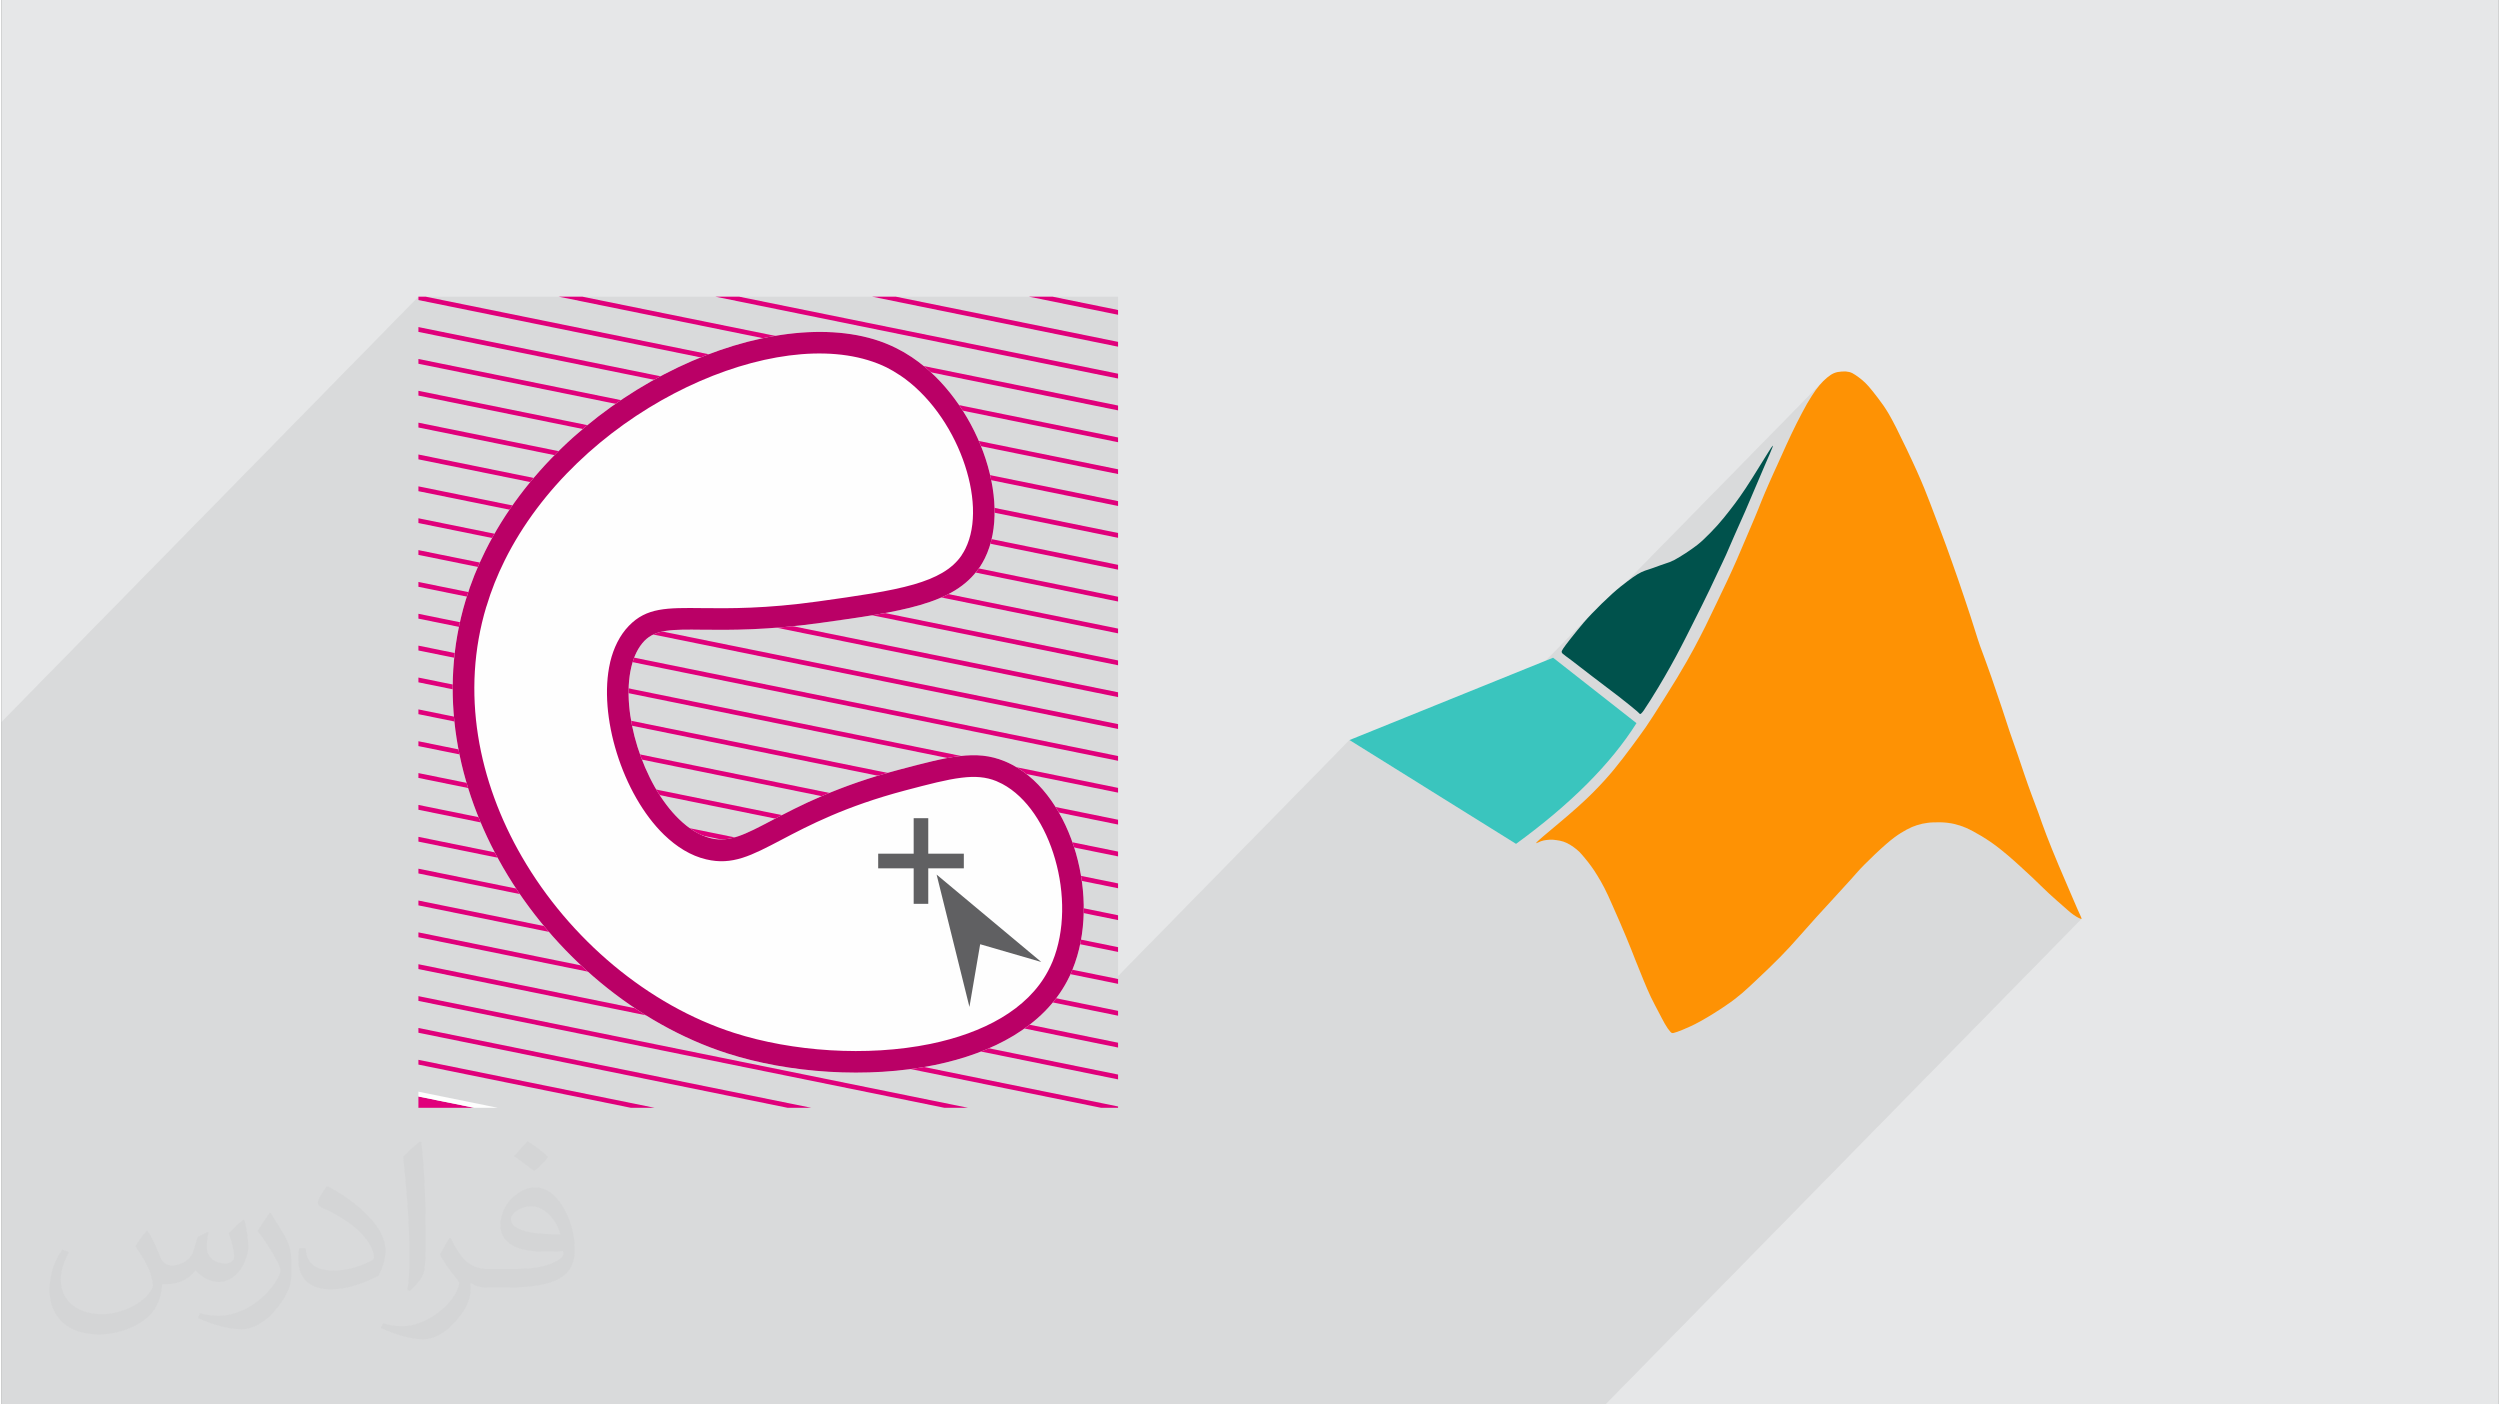 <?xml version="1.0" encoding="UTF-8"?>
<!DOCTYPE svg PUBLIC "-//W3C//DTD SVG 1.0//EN" "http://www.w3.org/TR/2001/REC-SVG-20010904/DTD/svg10.dtd">
<!-- Creator: CorelDRAW 2017 -->
<svg xmlns="http://www.w3.org/2000/svg" xml:space="preserve" width="356px" height="200px" version="1.0" shape-rendering="geometricPrecision" text-rendering="geometricPrecision" image-rendering="optimizeQuality" fill-rule="evenodd" clip-rule="evenodd"
viewBox="0 0 35600 20024"
 xmlns:xlink="http://www.w3.org/1999/xlink">
 <rect x="0" y="0" width="35600" height="20024" fill="#808080" stroke="none"/>
 <g id="Layer_x0020_1">
  <g id="_3192378749264">
   <path fill="#E6E7E8" d="M0 0l35600 0 0 20024 -35600 0 0 -20024z"/>
   <path fill="#373435" fill-opacity="0.078" d="M434 20024l-19 0 -113 0 -67 0 -235 0 0 -145 0 -69 0 -26 0 -117 0 -151 0 -92 0 -68 0 -183 0 -2 0 -201 0 -68 0 -35 0 -351 0 -30 0 -38 0 -386 0 -16 0 -53 0 -385 0 -69 0 -303 0 -82 0 -69 0 -193 0 -193 0 -68 0 -386 0 -68 0 -386 0 -69 0 -24 0 -1 0 -360 0 -30 0 0 0 0 0 0 0 -39 0 -297 0 -14 0 -68 0 -6 0 -69 0 -201 0 -82 0 -103 0 -68 0 -386 0 -68 0 -386 0 -69 0 -385 0 -69 0 -319 0 -66 0 -69 0 -209 0 -177 0 -68 0 -386 0 -68 0 -386 0 -69 0 -385 0 -69 0 -328 0 -57 0 -48 5944 -6063 0 48 47 9 57 -57 1897 0 281 58 56 -58 1897 0 282 58 56 -58 1897 0 281 58 56 -58 1898 0 281 58 56 -58 933 0 0 190 -56 57 56 11 0 386 -56 57 56 12 0 385 -56 57 56 12 0 385 -56 58 56 11 0 386 -56 57 56 11 0 386 -56 57 56 11 0 386 -56 57 56 12 0 385 -56 57 56 12 0 385 -56 58 56 11 0 386 -56 57 56 11 0 386 -56 57 56 11 0 386 -56 57 56 12 0 385 -57 57 57 12 0 385 -56 58 56 11 0 386 -56 57 56 11 0 386 -56 57 56 11 0 386 -56 57 56 12 0 385 -56 57 56 12 0 385 -56 58 56 11 0 385 -56 58 56 11 0 386 -56 57 56 11 0 344 3299 -3365 1048 653 2474 -2524 -36 36 -33 35 -31 33 -29 32 -27 30 -25 29 -25 28 -23 28 -23 27 -22 28 -23 28 -22 28 -22 28 -22 27 -14 18 3610 -3682 -13 14 -13 14 -14 15 -13 15 -14 17 -13 17 -14 17 -14 19 -14 20 -15 21 -14 22 -15 24 -16 25 -16 26 -16 28 -18 29 -17 31 -18 33 -19 33 -18 35 -20 37 -19 36 -19 38 -19 38 -19 38 -19 39 -19 38 -18 38 -18 38 -17 38 -17 37 -17 36 -16 35 -15 35 -16 34 -15 33 -15 34 -15 34 -15 34 -16 34 -16 35 -16 36 -17 36 -16 36 -17 36 -16 36 -16 36 -15 35 -16 35 -14 34 -14 34 -14 32 -13 32 -13 31 -13 30 -12 29 -11 29 -11 28 -11 27 -11 27 -11 27 -11 27 -11 27 -12 28 -12 28 -12 29 -13 31 -13 32 -14 33 -15 34 -15 36 -17 38 -17 40 -17 42 -18 42 -19 43 -18 44 -19 43 -18 43 -19 42 -18 41 -18 40 -17 39 -17 38 -18 37 -17 38 -18 37 -17 38 -18 38 -18 38 -19 39 -18 40 -19 40 -20 40 -19 41 -20 41 -20 42 -20 42 -20 42 -20 42 -21 42 -20 41 -20 41 -19 40 -20 39 -20 39 -19 38 -20 39 -20 38 -21 40 -21 40 -22 42 -24 43 -24 45 -27 47 -28 50 -30 53 -33 57 -36 61 -39 64 -42 69 -45 72 -45 74 -46 73 -45 71 -43 68 -40 63 -36 55 -31 48 -27 40 -23 36 -22 31 -20 29 -20 29 -21 29 -23 31 -26 35 -27 39 -30 40 -31 42 -33 44 -32 43 -34 44 -33 42 -31 41 -31 40 -31 39 -32 38 -31 38 -33 38 -33 38 -37 40 -37 41 -39 42 -42 44 -46 46 -664 677 1 0 12 -1 9 -1 11 -1 11 -1 11 0 13 0 11 0 13 0 11 1 14 2 14 1 13 2 13 2 14 2 13 3 13 2 13 3 12 4 12 3 13 4 11 4 12 4 12 5 12 6 12 6 12 6 12 7 11 7 12 7 12 8 12 8 11 8 11 8 11 8 11 9 10 8 10 9 11 9 10 9 10 10 10 10 9 11 10 10 10 11 10 12 10 11 10 12 10 13 11 13 11 14 11 13 11 15 11 14 11 14 11 15 11 15 11 15 11 15 10 15 11 16 10 16 11 17 11 18 12 19 12 19 13 21 12 22 13 22 13 23 13 24 13 24 13 25 13 24 13 26 12 27 14 30 15 32 16 35 17 39 19 44 22 48 23 52 24 55 24 57 25 58 25 57 23 56 23 54 21 51 19 47 18 45 18 43 16 41 16 40 15 38 15 39 15 38 15 37 15 38 15 36 15 36 14 35 14 34 13 33 13 31 13 30 12 29 12 28 12 28 12 27 13 27 12 27 14 27 13 28 14 27 14 27 14 26 14 27 13 25 13 25 13 24 12 24 12 23 11 22 11 21 11 20 11 20 11 19 10 18 11 17 10 16 10 14 10 14 9 12 8 10 8 9 6 7 6 6 6 4 6 3 6 1 7 0 7 -1 9 -2 10 -3 12 -3 13 -4 16 -6 17 -6 19 -7 21 -8 23 -10 25 -10 27 -12 29 -13 32 -15 33 -16 36 -18 38 -20 41 -22 42 -24 44 -26 45 -27 45 -28 45 -28 43 -28 42 -27 39 -27 24 -16 1993 -2034 36 -35 39 -37 39 -37 40 -38 40 -36 38 -35 36 -32 34 -29 31 -26 28 -23 27 -20 24 -18 24 -16 22 -15 22 -14 21 -13 21 -13 21 -11 20 -11 20 -11 19 -9 19 -9 19 -9 19 -7 18 -7 18 -7 18 -6 18 -5 17 -5 18 -4 18 -5 18 -3 18 -4 19 -3 19 -3 20 -2 21 -2 22 -2 23 -1 24 -1 25 0 26 0 26 0 26 1 26 1 26 2 25 3 24 3 23 4 23 4 21 4 22 6 21 5 21 6 20 7 21 7 21 8 21 8 22 9 23 10 24 12 25 12 27 14 29 16 30 16 32 18 32 20 33 20 34 21 33 22 34 23 33 23 32 24 32 24 31 24 29 24 29 23 27 22 26 22 25 21 23 20 22 19 21 19 21 18 20 19 20 18 20 18 21 18 20 19 22 20 22 20 23 22 24 22 25 24 27 25 28 27 29 27 29 29 30 29 31 30 30 29 30 29 30 28 29 26 28 25 27 24 25 23 24 21 23 20 21 18 19 17 17 15 15 13 14 13 13 11 12 11 11 9 11 10 11 9 11 9 12 9 11 9 12 8 11 7 11 8 10 7 11 6 9 6 9 4 9 5 7 4 8 3 6 3 6 2 5 2 4 1 4 1 3 0 2 -1 -6789 6924 -14 0 -88 0 -150 0 -194 0 -366 0 -460 0 -351 0 -321 0 -422 0 -409 0 -263 0 -213 0 -210 0 -140 0 -99 0 -63 0 -13 0 -2 0 -23 0 -29 0 -22 0 -8 0 -135 0 -137 0 -85 0 -71 0 -184 0 -260 0 -317 0 -323 0 -397 0 -475 0 -617 0 -371 0 -279 0 -215 0 -199 0 -167 0 -153 0 -150 0 -129 0 -120 0 -86 0 -1 0 -5 0 -47 0 -9 0 -37 0 0 0 -10 0 -21 0 -75 0 -6 0 -170 0 -23 0 -14 0 -10 0 -9 0 -90 0 -48 0 -146 0 -165 0 -74 0 -86 0 -161 0 -187 0 -146 0 -115 0 -11 0 -144 0 -147 0 -3 0 -2 0 -32 0 -47 0 -64 0 -21 0 -34 0 -98 0 -1 0 -26 0 -80 0 -8 0 -11 0 0 0 -42 0 -25 0 -2 0 -16 0 -23 0 -26 0 0 0 -88 0 -156 0 -67 0 -378 0 -68 0 -378 0 -67 0 -378 0 -67 0 -41 0 -297 0 -40 0 -67 0 -147 0 -84 0 -148 0 -67 0 -133 0 -245 0 -64 0 -3 0 -74 0 -304 0 -15 0 -39 0 -13 0 -378 0 -68 0 -224 0 -122 0 -32 0 -67 0 -239 0 -139 0 -67 0 -379 0 -67 0 -184 0 -10 0 -184 0 -24 0 -43 0 -39 0 -339 0 -67 0 -49 0 -25 0 -137 0 -1 0 -56 0 -87 0 -23 0 -68 0 -69 0 -177 0 -17 0 -10 0 -105 0 -67 0 -378 0 -67 0 -378 0 -68 0 -378 0 -67 0 -362 0 -16 0 -67 0 -255 0 -123 0 -67 0 -136 0 -242 0 -68 0 -36 0 -86 0 -36 0 -159 0 -61 0 -6 0 -27 0 -34 0 -317 0 -61 0 -6 0 -61 0 -308 0 -9 0 -61 0 -6 0 -62 0 -185 0 0 0z"/>
   <g>
    <g>
     <path fill="none" d="M15919 6305l-9975 -2027 0 385 9975 2028 0 -386 0 0z"/>
     <path fill="none" d="M15919 7214l-9975 -2028 0 386 9975 2027 0 -385 0 0z"/>
     <path fill="none" d="M15919 6759l-9975 -2027 0 386 9975 2027 0 -386z"/>
     <path fill="none" d="M15919 12210l-9975 -2028 0 386 9975 2027 0 -385 0 0z"/>
     <path fill="none" d="M15919 11756l-9975 -2028 0 386 9975 2027 0 -385 0 0z"/>
     <path fill="none" d="M15919 12664l-9975 -2027 0 385 9975 2027 0 -385z"/>
     <path fill="none" d="M15919 14027l-9975 -2028 0 386 9975 2027 0 -385 0 0z"/>
     <path fill="none" d="M15919 5851l-7974 -1621 -1897 0 9871 2007 0 -386 0 0z"/>
     <path fill="none" d="M15919 13572l-9975 -2027 0 386 9975 2027 0 -386z"/>
     <path fill="none" d="M15919 7668l-9975 -2028 0 386 9975 2027 0 -385 0 0z"/>
     <path fill="none" d="M15919 9939l-9975 -2028 0 386 9975 2027 0 -385 0 0z"/>
     <path fill="none" d="M15919 10393l-9975 -2027 0 385 9975 2028 0 -386 0 0z"/>
     <path fill="none" d="M15919 10847l-9975 -2027 0 385 9975 2028 0 -386 0 0z"/>
     <path fill="none" d="M15919 9485l-9975 -2028 0 386 9975 2027 0 -385 0 0z"/>
     <path fill="none" d="M15919 8122l-9975 -2027 0 385 9975 2028 0 -386 0 0z"/>
     <path fill="none" d="M15919 9030l-9975 -2027 0 386 9975 2027 0 -386z"/>
     <path fill="none" d="M15919 8576l-9975 -2027 0 385 9975 2028 0 -386 0 0z"/>
     <path fill="none" d="M15919 13118l-9975 -2027 0 385 9975 2028 0 -386 0 0z"/>
     <path fill="none" d="M15919 11301l-9975 -2027 0 386 9975 2027 0 -386z"/>
     <path fill="none" d="M13443 15794l-7499 -1524 0 386 5601 1138 1898 0 0 0z"/>
     <path fill="none" d="M11208 15794l-5264 -1070 0 386 3367 684 1897 0 0 0z"/>
     <path fill="none" d="M15919 4943l-3505 -713 -1897 0 5402 1098 0 -385 0 0z"/>
     <path fill="none" d="M8973 15794l-3029 -616 0 386 1132 230 1897 0z"/>
     <path fill="#E0007B" fill-rule="nonzero" d="M5944 15633l0 161 795 0 -795 -161z"/>
     <path fill="none" fill-rule="nonzero" d="M15919 4488l-1270 -258 -1898 0 3168 644 0 -386z"/>
     <path fill="none" fill-rule="nonzero" d="M15919 14935l-9975 -2027 0 385 9975 2027 0 -385z"/>
     <path fill="none" fill-rule="nonzero" d="M15677 15794l-9733 -1978 0 386 7836 1592 1897 0z"/>
     <path fill="none" fill-rule="nonzero" d="M15919 15389l-9975 -2027 0 385 9975 2028 0 -386 0 0z"/>
     <path fill="none" fill-rule="nonzero" d="M15919 14481l-9975 -2028 0 386 9975 2027 0 -385 0 0z"/>
     <path fill="none" fill-rule="nonzero" d="M15919 4230l-933 0 933 190 0 -190z"/>
     <path fill="none" fill-rule="nonzero" d="M15919 5397l-5740 -1167 -1897 0 7637 1552 0 -385z"/>
     <path fill="#E0007B" fill-rule="nonzero" d="M15919 4420l-933 -190 -337 0 1270 258 0 -68z"/>
     <path fill="#E0007B" fill-rule="nonzero" d="M15919 4874l-3168 -644 -337 0 3505 713 0 -69 0 0z"/>
     <path fill="#E0007B" fill-rule="nonzero" d="M15919 5328l-5402 -1098 -338 0 5740 1167 0 -69 0 0z"/>
     <path fill="#E0007B" fill-rule="nonzero" d="M15919 5782l-7637 -1552 -337 0 7974 1621 0 -69 0 0z"/>
     <path fill="#E0007B" fill-rule="nonzero" d="M15919 6237l-9871 -2007 -104 0 0 48 9975 2027 0 -68 0 0z"/>
     <path fill="#E0007B" fill-rule="nonzero" d="M15919 6691l-9975 -2028 0 69 9975 2027 0 -68z"/>
     <path fill="#E0007B" fill-rule="nonzero" d="M15919 7145l-9975 -2027 0 68 9975 2028 0 -69z"/>
     <path fill="#E0007B" fill-rule="nonzero" d="M15919 7599l-9975 -2027 0 68 9975 2028 0 -69z"/>
     <path fill="#E0007B" fill-rule="nonzero" d="M15919 8053l-9975 -2027 0 69 9975 2027 0 -69z"/>
     <path fill="#E0007B" fill-rule="nonzero" d="M15919 8508l-9975 -2028 0 69 9975 2027 0 -68z"/>
     <path fill="#E0007B" fill-rule="nonzero" d="M15919 8962l-9975 -2028 0 69 9975 2027 0 -68z"/>
     <path fill="#E0007B" fill-rule="nonzero" d="M15919 9416l-9975 -2027 0 68 9975 2028 0 -69z"/>
     <path fill="#E0007B" fill-rule="nonzero" d="M15919 9870l-9975 -2027 0 68 9975 2028 0 -69z"/>
     <path fill="#E0007B" fill-rule="nonzero" d="M15919 10324l-9975 -2027 0 69 9975 2027 0 -69z"/>
     <path fill="#E0007B" fill-rule="nonzero" d="M15919 10779l-9975 -2028 0 69 9975 2027 0 -68z"/>
     <path fill="#E0007B" fill-rule="nonzero" d="M15919 11233l-9975 -2028 0 69 9975 2027 0 -68z"/>
     <path fill="#E0007B" fill-rule="nonzero" d="M15919 11687l-9975 -2027 0 68 9975 2028 0 -69z"/>
     <path fill="#E0007B" fill-rule="nonzero" d="M15919 12141l-9975 -2027 0 68 9975 2028 0 -69z"/>
     <path fill="#E0007B" fill-rule="nonzero" d="M15919 12595l-9975 -2027 0 69 9975 2027 0 -69z"/>
     <path fill="#E0007B" fill-rule="nonzero" d="M15919 13049l-9975 -2027 0 69 9975 2027 0 -69z"/>
     <path fill="#E0007B" fill-rule="nonzero" d="M15919 13504l-9975 -2028 0 69 9975 2027 0 -68z"/>
     <path fill="#E0007B" fill-rule="nonzero" d="M15919 13958l-9975 -2027 0 68 9975 2028 0 -69z"/>
     <path fill="#E0007B" fill-rule="nonzero" d="M15919 14412l-9975 -2027 0 68 9975 2028 0 -69z"/>
     <path fill="#E0007B" fill-rule="nonzero" d="M15919 14866l-9975 -2027 0 69 9975 2027 0 -69z"/>
     <path fill="#E0007B" fill-rule="nonzero" d="M15919 15320l-9975 -2027 0 69 9975 2027 0 -69z"/>
     <path fill="#E0007B" fill-rule="nonzero" d="M15919 15794l0 -19 -9975 -2028 0 69 9733 1978 242 0 0 0z"/>
     <path fill="#E0007B" fill-rule="nonzero" d="M13780 15794l-7836 -1592 0 68 7499 1524 337 0z"/>
     <path fill="#E0007B" fill-rule="nonzero" d="M11545 15794l-5601 -1138 0 68 5264 1070 337 0z"/>
     <path fill="#E0007B" fill-rule="nonzero" d="M9311 15794l-3367 -684 0 68 3029 616 338 0z"/>
     <path fill="#FEFEFE" fill-rule="nonzero" d="M7076 15794l-1132 -230 0 69 795 161 337 0z"/>
    </g>
    <g>
     <path fill="#3AC5BE" d="M22121 9377l1189 933c-364,578 -936,1152 -1717,1721l-2375 -1480 2903 -1174 0 0z"/>
     <path fill="#00524C" d="M23420 10119c46,-66 130,-201 199,-315 69,-115 122,-207 174,-300 52,-93 103,-187 151,-280 49,-93 95,-186 147,-289 51,-102 109,-216 153,-305 44,-89 75,-154 111,-227 35,-74 74,-158 113,-240 39,-83 80,-166 119,-253 39,-87 77,-178 122,-281 46,-105 100,-222 150,-337 50,-114 96,-225 142,-333 46,-109 91,-213 137,-321 47,-108 95,-217 111,-261 16,-44 -1,-23 -58,68 -57,91 -155,251 -230,370 -75,119 -127,197 -176,266 -49,70 -95,131 -146,196 -50,65 -107,136 -173,210 -66,74 -143,152 -203,208 -60,56 -103,89 -159,128 -56,40 -125,86 -180,118 -54,34 -95,55 -138,72 -43,16 -87,30 -131,45 -44,15 -88,32 -125,45 -38,13 -68,22 -99,33 -31,12 -63,25 -103,49 -40,24 -87,57 -146,102 -59,44 -129,98 -220,180 -92,83 -205,194 -291,284 -86,90 -145,161 -205,235 -61,74 -122,154 -160,203 -37,50 -51,71 -58,87 -7,15 -8,26 10,44 18,17 56,42 122,92 67,51 163,126 288,222 125,96 279,212 398,303 117,92 200,159 242,195 42,37 45,42 47,44 1,3 1,0 6,3 5,1 13,6 60,-60l-1 0 0 0z"/>
     <path fill="#FE9204" d="M21883 12021c11,-2 38,-17 64,-27 26,-10 53,-15 80,-18 28,-4 57,-5 90,-4 33,3 71,8 105,15 35,8 65,17 97,33 31,15 63,35 94,57 30,21 57,44 84,70 26,27 52,56 79,90 29,34 59,73 88,113 29,40 56,79 87,131 32,51 68,114 102,180 34,65 65,134 119,257 55,122 131,298 189,437 58,139 98,242 138,344 41,101 81,201 116,287 35,84 65,155 99,227 35,73 75,147 109,212 35,66 63,124 92,173 28,49 56,89 76,110 19,22 28,24 53,18 25,-6 66,-20 131,-47 64,-26 150,-64 261,-126 110,-62 245,-146 345,-215 100,-68 167,-121 232,-176 64,-55 125,-112 220,-202 95,-88 221,-210 325,-315 103,-104 181,-191 269,-291 88,-98 184,-208 255,-286 70,-78 115,-126 198,-216 83,-89 203,-221 283,-310 81,-90 120,-138 203,-221 82,-83 207,-202 300,-283 94,-82 155,-125 212,-161 57,-36 111,-64 160,-86 50,-21 96,-35 144,-46 48,-10 97,-18 160,-20 62,-3 138,-2 204,6 65,8 120,21 175,39 55,18 110,41 184,80 74,39 168,95 257,156 89,62 172,129 239,186 67,57 118,103 172,152 54,49 111,101 184,170 72,69 159,155 237,228 78,72 148,132 196,174 48,42 74,67 104,91 30,25 62,47 89,63 26,16 46,24 59,29 13,4 18,4 10,-15 -7,-20 -27,-60 -52,-116 -26,-58 -56,-132 -103,-239 -46,-108 -107,-249 -170,-397 -62,-148 -125,-302 -173,-428 -48,-125 -82,-223 -113,-312 -32,-88 -63,-169 -97,-259 -34,-90 -70,-193 -102,-287 -32,-93 -61,-180 -96,-284 -36,-105 -80,-228 -117,-335 -35,-108 -64,-200 -110,-336 -45,-136 -107,-315 -149,-437 -43,-121 -66,-185 -90,-251 -25,-67 -50,-135 -73,-198 -22,-63 -40,-119 -73,-225 -33,-106 -83,-261 -143,-438 -59,-178 -129,-380 -186,-539 -56,-158 -98,-274 -148,-406 -50,-132 -105,-279 -158,-417 -53,-138 -103,-267 -191,-463 -88,-196 -214,-458 -298,-625 -85,-166 -128,-236 -178,-309 -50,-72 -108,-146 -152,-202 -45,-56 -76,-92 -109,-124 -33,-32 -66,-58 -97,-81 -31,-22 -59,-42 -86,-56 -28,-14 -56,-21 -92,-24 -36,-2 -81,1 -118,8 -38,8 -66,20 -99,41 -33,22 -69,52 -106,88 -35,36 -71,77 -108,128 -37,52 -77,115 -124,195 -45,81 -98,179 -149,281 -51,102 -100,206 -144,302 -43,95 -81,180 -123,273 -42,92 -89,193 -129,286 -42,94 -77,180 -109,257 -30,78 -58,145 -89,220 -30,74 -66,158 -111,261 -44,104 -97,229 -145,339 -48,111 -93,207 -140,308 -47,101 -98,207 -151,317 -53,111 -108,226 -160,332 -53,106 -103,202 -163,315 -61,112 -133,242 -241,420 -109,179 -253,407 -342,545 -89,138 -123,185 -187,273 -64,89 -159,218 -245,329 -86,112 -162,205 -259,312 -97,107 -215,229 -381,378 -165,148 -379,323 -488,416 -109,93 -113,103 -102,101l0 0 0 0z"/>
    </g>
    <g>
     <path fill="#FEFEFE" fill-rule="nonzero" d="M12807 10971c352,-93 617,-162 844,-190 244,-30 444,-13 648,71l1 0 0 0c38,16 76,33 111,52 430,227 749,710 907,1260 156,542 157,1157 -49,1659 -23,59 -49,114 -76,164 -341,645 -1056,1026 -1887,1197 -960,197 -2083,115 -2955,-165 -1296,-416 -2480,-1408 -3198,-2648 -662,-1144 -932,-2500 -535,-3814l0 0 0 0c73,-242 167,-477 280,-703 546,-1100 1515,-1977 2550,-2518 1044,-544 2162,-748 2993,-498 109,33 214,75 315,125 75,37 149,80 219,127l6 4c463,311 821,820 1015,1348 198,540 227,1108 23,1519 -22,44 -46,85 -70,122l-8 10c-181,264 -460,422 -848,534 -369,107 -835,173 -1410,253 -765,107 -1298,102 -1687,98 -433,-5 -668,-7 -830,159 -90,93 -151,222 -187,373l-1 5c-75,322 -35,735 89,1132 126,401 334,782 594,1033 140,136 295,234 457,272 261,62 492,-60 858,-252 397,-209 938,-493 1831,-729l0 0z"/>
     <g>
      <path fill="#BA0066" fill-rule="nonzero" d="M12807 10971c352,-93 617,-162 844,-190 244,-30 444,-13 648,71l1 0 0 0c38,16 76,33 111,52 430,227 749,710 907,1260 156,542 157,1157 -49,1659 -23,59 -49,114 -76,164 -341,645 -1056,1026 -1887,1197 -960,197 -2083,115 -2955,-165 -1296,-416 -2480,-1408 -3198,-2648 -662,-1144 -932,-2500 -535,-3814l0 0 0 0c73,-242 167,-477 280,-703 546,-1100 1515,-1977 2550,-2518 1044,-544 2162,-748 2993,-498 109,33 214,75 315,125 75,37 149,80 219,127l6 4c463,311 821,820 1015,1348 198,540 227,1108 23,1519 -22,44 -46,85 -70,122l-8 10c-181,264 -460,422 -848,534 -369,107 -835,173 -1410,253 -765,107 -1298,102 -1687,98 -433,-5 -668,-7 -830,159 -90,93 -151,222 -187,373l-1 5c-75,322 -35,735 89,1132 126,401 334,782 594,1033 140,136 295,234 457,272 261,62 492,-60 858,-252 397,-209 938,-493 1831,-729l0 0zm881 117c-210,25 -465,92 -803,181 -858,227 -1381,502 -1765,704 -429,225 -700,368 -1073,279 -219,-51 -421,-177 -601,-351 -297,-288 -534,-716 -673,-1163 -139,-445 -183,-916 -96,-1292l1 -7c49,-203 136,-381 267,-517 253,-260 535,-258 1053,-252 379,4 897,9 1642,-95 565,-79 1022,-143 1368,-243 317,-92 543,-215 678,-411l5 -9c20,-30 37,-59 51,-88 165,-332 135,-810 -36,-1276 -173,-472 -490,-925 -896,-1198l-6 -3c-59,-40 -121,-76 -184,-108 -83,-41 -173,-76 -269,-105 -754,-228 -1786,-33 -2760,475 -983,513 -1901,1343 -2417,2381 -104,209 -192,428 -260,656l-1 0c-370,1226 -115,2496 507,3570 681,1177 1801,2117 3025,2510 826,265 1891,343 2799,157 747,-154 1384,-486 1677,-1040 24,-46 46,-91 64,-135 178,-436 175,-978 36,-1460 -136,-474 -402,-886 -753,-1072 -29,-15 -58,-28 -85,-40l0 0c-149,-60 -302,-72 -495,-48l0 0z"/>
      <path fill="#606062" fill-rule="nonzero" d="M13953 13462l-153 894 -468 -1887 1492 1246 -871 -253z"/>
      <path fill="#606062" fill-rule="nonzero" d="M12499 12171l1221 0 0 209 -1221 0 0 -209z"/>
      <path fill="#606062" fill-rule="nonzero" d="M13005 12886l0 -1221 208 0 0 1221 -208 0z"/>
     </g>
    </g>
   </g>
   <path fill="#373435" fill-opacity="0.031" d="M2082 17547c68,103 112,202 156,311 31,64 48,184 199,184 43,0 106,-15 162,-46 63,-33 112,-82 136,-158l61 -202 145 -73 10 11c-19,76 -24,148 -24,206 0,169 145,233 262,233 68,0 128,-33 128,-95 0,-80 -34,-217 -77,-338 68,-68 136,-136 213,-192l12 6c34,145 54,287 54,382 0,93 -41,196 -75,264 -71,132 -194,237 -345,237 -114,0 -240,-58 -327,-163l-5 0c-83,101 -209,194 -413,194l-63 0c-10,134 -39,229 -82,313 -122,237 -481,404 -818,404 -471,0 -706,-272 -706,-633 0,-222 73,-431 184,-577l93 37c-71,134 -117,262 -117,386 0,338 274,499 592,499 294,0 658,-188 723,-404 -24,-238 -114,-349 -250,-566 41,-72 95,-144 160,-220l12 0 0 0zm5421 -1275c100,62 197,137 291,221 -53,74 -119,142 -201,202 -95,-76 -189,-142 -286,-212 65,-74 131,-147 196,-211zm51 926c-160,0 -291,105 -291,184 0,167 320,219 704,216 -49,-196 -216,-400 -413,-400l0 0zm-359 895c209,0 391,-6 529,-41 155,-39 286,-117 286,-171 0,-15 0,-31 -5,-45 -87,8 -186,8 -274,8 -281,0 -497,-64 -582,-223 -22,-43 -36,-93 -36,-148 0,-153 65,-304 182,-407 96,-84 203,-138 312,-138 197,0 355,159 464,408 61,137 102,293 102,491 0,132 -37,244 -119,326 -153,149 -434,204 -866,204l-197 0 0 0 -51 0c-106,0 -184,-18 -245,-66l-9 0c2,25 4,50 4,72 0,97 -31,221 -97,320 -191,287 -400,411 -580,411 -182,0 -405,-71 -606,-161l36 -70c66,26 156,45 279,45 325,0 752,-314 806,-619 -12,-24 -34,-57 -66,-92 -94,-114 -155,-209 -211,-308 49,-95 92,-171 134,-239l17 -2c138,282 264,445 546,445l43 0 0 0 204 0 0 0zm-1408 299c24,-130 27,-276 27,-412l0 -202c0,-378 -49,-926 -87,-1283 67,-74 162,-161 237,-219l22 7c51,449 63,971 63,1451 0,126 -5,250 -17,341 -7,113 -72,200 -213,332l-32 -15 0 0zm-1449 -596c7,178 95,318 398,318 189,0 350,-50 527,-134 31,-14 48,-33 48,-50 0,-111 -85,-257 -228,-391 -138,-126 -323,-238 -495,-312 -58,-25 -78,-51 -78,-76 0,-52 68,-159 124,-235l20 -2c196,103 417,255 579,427 149,156 241,315 241,488 0,128 -39,250 -102,361 -216,110 -447,192 -675,192 -276,0 -466,-130 -466,-435 0,-33 0,-85 13,-151l94 0 0 0zm-500 -503l172 279c63,103 121,214 121,391l0 227c0,184 -116,380 -305,574 -149,132 -280,187 -401,187 -179,0 -386,-55 -623,-158l26 -71c75,21 163,38 270,38 342,-3 691,-252 851,-557 20,-35 27,-68 27,-91 0,-35 -19,-74 -34,-109 -87,-165 -184,-316 -291,-454 56,-89 111,-173 172,-258l15 2 0 0z"/>
  </g>
 </g>
</svg>
